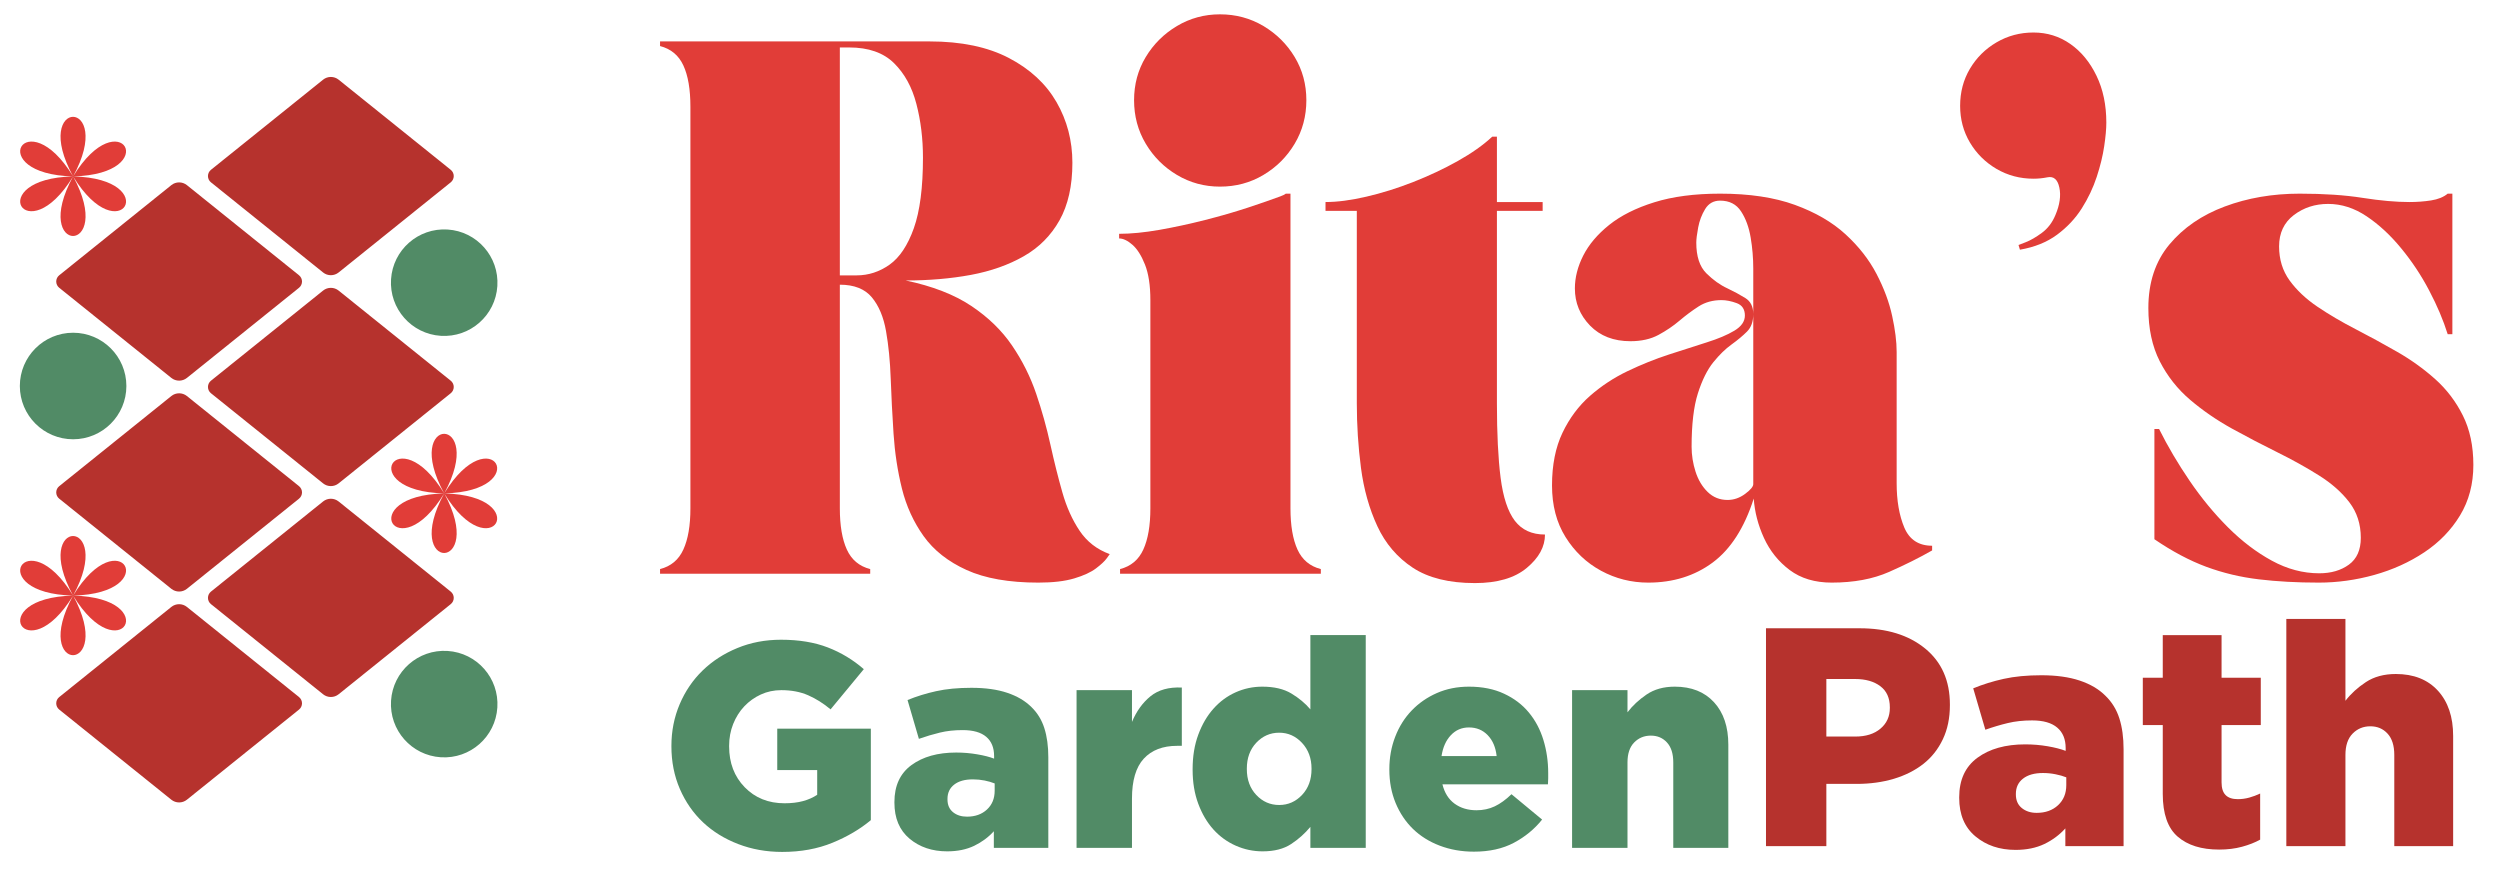 <svg xmlns="http://www.w3.org/2000/svg" xmlns:xlink="http://www.w3.org/1999/xlink" width="1000" zoomAndPan="magnify" viewBox="0 0 750 262.5" height="350" preserveAspectRatio="xMidYMid meet" version="1.0"><defs><g/><clipPath id="d5b62479e1"><path d="M 6.043 160.801 L 37.824 160.801 L 37.824 196.555 L 6.043 196.555 Z M 6.043 160.801 " clip-rule="nonzero"/></clipPath><clipPath id="7c81e27f7f"><path d="M 21.934 178.68 C -5.281 178.016 7.762 155.504 21.934 178.68 Z M 21.934 178.68 C 8.887 202.516 34.91 202.516 21.934 178.68 Z M 21.934 178.68 C -5.281 179.34 7.762 201.852 21.934 178.68 Z M 21.934 178.68 C 8.887 154.84 34.91 154.84 21.934 178.68 Z M 21.934 178.68 C 36.102 201.852 49.148 179.34 21.934 178.68 Z M 21.934 178.68 C 36.102 155.504 49.148 178.016 21.934 178.68 Z M 23.125 178.68 C 22.727 178.68 22.328 178.68 21.934 178.68 C 22.133 178.348 22.328 178.016 22.527 177.617 C 22.328 177.949 22.133 178.348 21.934 178.68 C 21.734 178.348 21.535 177.949 21.336 177.617 C 21.535 177.949 21.734 178.348 21.934 178.68 C 21.535 178.68 21.137 178.68 20.742 178.68 C 21.137 178.68 21.535 178.68 21.934 178.68 C 21.734 179.008 21.535 179.34 21.336 179.738 C 21.535 179.406 21.734 179.008 21.934 178.68 C 22.133 179.008 22.328 179.406 22.527 179.738 C 22.328 179.406 22.133 179.008 21.934 178.68 C 22.328 178.68 22.727 178.68 23.125 178.68 Z M 23.125 178.68 " clip-rule="nonzero"/></clipPath><clipPath id="46d62b5e41"><path d="M 0.043 0.801 L 31.824 0.801 L 31.824 36.555 L 0.043 36.555 Z M 0.043 0.801 " clip-rule="nonzero"/></clipPath><clipPath id="1428ed0bce"><path d="M 15.934 18.68 C -11.281 18.016 1.762 -4.496 15.934 18.68 Z M 15.934 18.68 C 2.887 42.516 28.91 42.516 15.934 18.68 Z M 15.934 18.68 C -11.281 19.34 1.762 41.852 15.934 18.68 Z M 15.934 18.68 C 2.887 -5.16 28.91 -5.16 15.934 18.68 Z M 15.934 18.68 C 30.102 41.852 43.148 19.34 15.934 18.68 Z M 15.934 18.68 C 30.102 -4.496 43.148 18.016 15.934 18.68 Z M 17.125 18.68 C 16.727 18.68 16.328 18.68 15.934 18.68 C 16.133 18.348 16.328 18.016 16.527 17.617 C 16.328 17.949 16.133 18.348 15.934 18.68 C 15.734 18.348 15.535 17.949 15.336 17.617 C 15.535 17.949 15.734 18.348 15.934 18.68 C 15.535 18.68 15.137 18.68 14.742 18.68 C 15.137 18.68 15.535 18.68 15.934 18.68 C 15.734 19.008 15.535 19.34 15.336 19.738 C 15.535 19.406 15.734 19.008 15.934 18.68 C 16.133 19.008 16.328 19.406 16.527 19.738 C 16.328 19.406 16.133 19.008 15.934 18.68 C 16.328 18.68 16.727 18.68 17.125 18.68 Z M 17.125 18.68 " clip-rule="nonzero"/></clipPath><clipPath id="505db8d158"><rect x="0" width="32" y="0" height="37"/></clipPath><clipPath id="a8cdaf360d"><path d="M 117.375 130.145 L 149.156 130.145 L 149.156 165.898 L 117.375 165.898 Z M 117.375 130.145 " clip-rule="nonzero"/></clipPath><clipPath id="05a9141844"><path d="M 133.266 148.023 C 106.051 147.359 119.098 124.848 133.266 148.023 Z M 133.266 148.023 C 120.223 171.859 146.242 171.859 133.266 148.023 Z M 133.266 148.023 C 106.051 148.684 119.098 171.195 133.266 148.023 Z M 133.266 148.023 C 120.223 124.184 146.242 124.184 133.266 148.023 Z M 133.266 148.023 C 147.438 171.195 160.48 148.684 133.266 148.023 Z M 133.266 148.023 C 147.438 124.848 160.48 147.359 133.266 148.023 Z M 134.457 148.023 C 134.059 148.023 133.664 148.023 133.266 148.023 C 133.465 147.691 133.664 147.359 133.863 146.961 C 133.664 147.293 133.465 147.691 133.266 148.023 C 133.066 147.691 132.867 147.293 132.668 146.961 C 132.867 147.293 133.066 147.691 133.266 148.023 C 132.867 148.023 132.473 148.023 132.074 148.023 C 132.473 148.023 132.867 148.023 133.266 148.023 C 133.066 148.352 132.867 148.684 132.668 149.082 C 132.867 148.75 133.066 148.352 133.266 148.023 C 133.465 148.352 133.664 148.75 133.863 149.082 C 133.664 148.75 133.465 148.352 133.266 148.023 C 133.664 148.023 134.059 148.023 134.457 148.023 Z M 134.457 148.023 " clip-rule="nonzero"/></clipPath><clipPath id="d60181647d"><path d="M 0.375 0.145 L 32.156 0.145 L 32.156 35.898 L 0.375 35.898 Z M 0.375 0.145 " clip-rule="nonzero"/></clipPath><clipPath id="02c746d68e"><path d="M 16.266 18.023 C -10.949 17.359 2.098 -5.152 16.266 18.023 Z M 16.266 18.023 C 3.223 41.859 29.242 41.859 16.266 18.023 Z M 16.266 18.023 C -10.949 18.684 2.098 41.195 16.266 18.023 Z M 16.266 18.023 C 3.223 -5.816 29.242 -5.816 16.266 18.023 Z M 16.266 18.023 C 30.438 41.195 43.48 18.684 16.266 18.023 Z M 16.266 18.023 C 30.438 -5.152 43.48 17.359 16.266 18.023 Z M 17.457 18.023 C 17.059 18.023 16.664 18.023 16.266 18.023 C 16.465 17.691 16.664 17.359 16.863 16.961 C 16.664 17.293 16.465 17.691 16.266 18.023 C 16.066 17.691 15.867 17.293 15.668 16.961 C 15.867 17.293 16.066 17.691 16.266 18.023 C 15.867 18.023 15.473 18.023 15.074 18.023 C 15.473 18.023 15.867 18.023 16.266 18.023 C 16.066 18.352 15.867 18.684 15.668 19.082 C 15.867 18.75 16.066 18.352 16.266 18.023 C 16.465 18.352 16.664 18.75 16.863 19.082 C 16.664 18.75 16.465 18.352 16.266 18.023 C 16.664 18.023 17.059 18.023 17.457 18.023 Z M 17.457 18.023 " clip-rule="nonzero"/></clipPath><clipPath id="cf4a5d8034"><rect x="0" width="33" y="0" height="36"/></clipPath><clipPath id="7c1c6a28a1"><path d="M 62.152 149.531 L 136.25 149.531 L 136.25 209.191 L 62.152 209.191 Z M 62.152 149.531 " clip-rule="nonzero"/></clipPath><clipPath id="f65e7ef7cc"><path d="M 101.59 150.445 L 135.223 177.484 C 135.793 177.941 136.125 178.633 136.125 179.363 C 136.125 180.09 135.793 180.781 135.223 181.238 L 101.59 208.277 C 100.227 209.375 98.285 209.375 96.922 208.277 L 63.285 181.238 C 62.715 180.781 62.387 180.09 62.387 179.363 C 62.387 178.633 62.715 177.941 63.285 177.484 L 96.922 150.445 C 98.285 149.348 100.227 149.348 101.59 150.445 Z M 101.59 150.445 " clip-rule="nonzero"/></clipPath><clipPath id="d2bbdfa943"><path d="M 0.277 0.531 L 74.25 0.531 L 74.25 60.191 L 0.277 60.191 Z M 0.277 0.531 " clip-rule="nonzero"/></clipPath><clipPath id="86b7506991"><path d="M 39.59 1.445 L 73.223 28.484 C 73.793 28.941 74.125 29.633 74.125 30.363 C 74.125 31.09 73.793 31.781 73.223 32.238 L 39.59 59.277 C 38.227 60.375 36.285 60.375 34.922 59.277 L 1.285 32.238 C 0.715 31.781 0.387 31.09 0.387 30.363 C 0.387 29.633 0.715 28.941 1.285 28.484 L 34.922 1.445 C 36.285 0.348 38.227 0.348 39.59 1.445 Z M 39.59 1.445 " clip-rule="nonzero"/></clipPath><clipPath id="b55d646450"><rect x="0" width="75" y="0" height="61"/></clipPath><clipPath id="a702d7caff"><path d="M 16.637 117.895 L 90.73 117.895 L 90.73 177.559 L 16.637 177.559 Z M 16.637 117.895 " clip-rule="nonzero"/></clipPath><clipPath id="46920c42ac"><path d="M 56.07 118.809 L 89.707 145.852 C 90.273 146.309 90.605 146.996 90.605 147.727 C 90.605 148.457 90.273 149.145 89.707 149.602 L 56.07 176.645 C 54.707 177.738 52.766 177.738 51.402 176.645 L 17.766 149.602 C 17.199 149.145 16.867 148.457 16.867 147.727 C 16.867 146.996 17.199 146.309 17.766 145.852 L 51.402 118.809 C 52.766 117.715 54.707 117.715 56.07 118.809 Z M 56.07 118.809 " clip-rule="nonzero"/></clipPath><clipPath id="efea55a35f"><path d="M 0.762 0.895 L 74.73 0.895 L 74.73 60.559 L 0.762 60.559 Z M 0.762 0.895 " clip-rule="nonzero"/></clipPath><clipPath id="3828f81b19"><path d="M 40.07 1.809 L 73.707 28.852 C 74.273 29.309 74.605 29.996 74.605 30.727 C 74.605 31.457 74.273 32.145 73.707 32.602 L 40.07 59.645 C 38.707 60.738 36.766 60.738 35.402 59.645 L 1.766 32.602 C 1.199 32.145 0.867 31.457 0.867 30.727 C 0.867 29.996 1.199 29.309 1.766 28.852 L 35.402 1.809 C 36.766 0.715 38.707 0.715 40.07 1.809 Z M 40.07 1.809 " clip-rule="nonzero"/></clipPath><clipPath id="bfeaa5c38e"><rect x="0" width="75" y="0" height="61"/></clipPath><clipPath id="ff2d5f7b2b"><path d="M 62.152 86.262 L 136.25 86.262 L 136.25 145.922 L 62.152 145.922 Z M 62.152 86.262 " clip-rule="nonzero"/></clipPath><clipPath id="487b41297c"><path d="M 101.59 87.176 L 135.223 114.215 C 135.793 114.672 136.125 115.363 136.125 116.09 C 136.125 116.82 135.793 117.512 135.223 117.969 L 101.59 145.008 C 100.227 146.105 98.285 146.105 96.922 145.008 L 63.285 117.969 C 62.715 117.512 62.387 116.82 62.387 116.09 C 62.387 115.363 62.715 114.672 63.285 114.215 L 96.922 87.176 C 98.285 86.078 100.227 86.078 101.59 87.176 Z M 101.59 87.176 " clip-rule="nonzero"/></clipPath><clipPath id="6e3bf7f39a"><path d="M 0.277 0.262 L 74.25 0.262 L 74.25 59.922 L 0.277 59.922 Z M 0.277 0.262 " clip-rule="nonzero"/></clipPath><clipPath id="96754e49f4"><path d="M 39.59 1.176 L 73.223 28.215 C 73.793 28.672 74.125 29.363 74.125 30.09 C 74.125 30.82 73.793 31.512 73.223 31.969 L 39.59 59.008 C 38.227 60.105 36.285 60.105 34.922 59.008 L 1.285 31.969 C 0.715 31.512 0.387 30.82 0.387 30.09 C 0.387 29.363 0.715 28.672 1.285 28.215 L 34.922 1.176 C 36.285 0.078 38.227 0.078 39.59 1.176 Z M 39.59 1.176 " clip-rule="nonzero"/></clipPath><clipPath id="3a44fa9661"><rect x="0" width="75" y="0" height="60"/></clipPath><clipPath id="ed26499196"><path d="M 16.637 54.625 L 90.73 54.625 L 90.73 114.289 L 16.637 114.289 Z M 16.637 54.625 " clip-rule="nonzero"/></clipPath><clipPath id="10165ba0e8"><path d="M 56.07 55.539 L 89.707 82.582 C 90.273 83.039 90.605 83.727 90.605 84.457 C 90.605 85.188 90.273 85.875 89.707 86.332 L 56.07 113.375 C 54.707 114.469 52.766 114.469 51.402 113.375 L 17.766 86.332 C 17.199 85.875 16.867 85.188 16.867 84.457 C 16.867 83.727 17.199 83.039 17.766 82.582 L 51.402 55.539 C 52.766 54.445 54.707 54.445 56.07 55.539 Z M 56.07 55.539 " clip-rule="nonzero"/></clipPath><clipPath id="cb905bfd0c"><path d="M 0.762 0.625 L 74.73 0.625 L 74.73 60.289 L 0.762 60.289 Z M 0.762 0.625 " clip-rule="nonzero"/></clipPath><clipPath id="2eca308e99"><path d="M 40.07 1.539 L 73.707 28.582 C 74.273 29.039 74.605 29.727 74.605 30.457 C 74.605 31.188 74.273 31.875 73.707 32.332 L 40.07 59.375 C 38.707 60.469 36.766 60.469 35.402 59.375 L 1.766 32.332 C 1.199 31.875 0.867 31.188 0.867 30.457 C 0.867 29.727 1.199 29.039 1.766 28.582 L 35.402 1.539 C 36.766 0.445 38.707 0.445 40.07 1.539 Z M 40.07 1.539 " clip-rule="nonzero"/></clipPath><clipPath id="4b04645dae"><rect x="0" width="75" y="0" height="61"/></clipPath><clipPath id="ecb2c05ae7"><path d="M 62.152 23 L 136.25 23 L 136.25 82.652 L 62.152 82.652 Z M 62.152 23 " clip-rule="nonzero"/></clipPath><clipPath id="41d8a54f4b"><path d="M 101.59 23.906 L 135.223 50.945 C 135.793 51.402 136.125 52.094 136.125 52.82 C 136.125 53.551 135.793 54.242 135.223 54.699 L 101.59 81.738 C 100.227 82.836 98.285 82.836 96.922 81.738 L 63.285 54.699 C 62.715 54.242 62.387 53.551 62.387 52.82 C 62.387 52.094 62.715 51.402 63.285 50.945 L 96.922 23.906 C 98.285 22.809 100.227 22.809 101.59 23.906 Z M 101.59 23.906 " clip-rule="nonzero"/></clipPath><clipPath id="65c08b792e"><path d="M 0.277 0 L 74.25 0 L 74.25 59.652 L 0.277 59.652 Z M 0.277 0 " clip-rule="nonzero"/></clipPath><clipPath id="e4c3c55dd1"><path d="M 39.59 0.906 L 73.223 27.945 C 73.793 28.402 74.125 29.094 74.125 29.82 C 74.125 30.551 73.793 31.242 73.223 31.699 L 39.59 58.738 C 38.227 59.836 36.285 59.836 34.922 58.738 L 1.285 31.699 C 0.715 31.242 0.387 30.551 0.387 29.82 C 0.387 29.094 0.715 28.402 1.285 27.945 L 34.922 0.906 C 36.285 -0.191 38.227 -0.191 39.59 0.906 Z M 39.59 0.906 " clip-rule="nonzero"/></clipPath><clipPath id="b592c4391f"><rect x="0" width="75" y="0" height="60"/></clipPath><clipPath id="e225ce89a9"><path d="M 16.637 181.164 L 90.73 181.164 L 90.73 240.828 L 16.637 240.828 Z M 16.637 181.164 " clip-rule="nonzero"/></clipPath><clipPath id="67635786e4"><path d="M 56.07 182.078 L 89.707 209.121 C 90.273 209.578 90.605 210.266 90.605 210.996 C 90.605 211.727 90.273 212.414 89.707 212.871 L 56.07 239.914 C 54.707 241.008 52.766 241.008 51.402 239.914 L 17.766 212.871 C 17.199 212.414 16.867 211.727 16.867 210.996 C 16.867 210.266 17.199 209.578 17.766 209.121 L 51.402 182.078 C 52.766 180.984 54.707 180.984 56.07 182.078 Z M 56.07 182.078 " clip-rule="nonzero"/></clipPath><clipPath id="20ff098bc7"><path d="M 0.762 0.164 L 74.73 0.164 L 74.73 59.828 L 0.762 59.828 Z M 0.762 0.164 " clip-rule="nonzero"/></clipPath><clipPath id="17308ddb4e"><path d="M 40.07 1.078 L 73.707 28.121 C 74.273 28.578 74.605 29.266 74.605 29.996 C 74.605 30.727 74.273 31.414 73.707 31.871 L 40.07 58.914 C 38.707 60.008 36.766 60.008 35.402 58.914 L 1.766 31.871 C 1.199 31.414 0.867 30.727 0.867 29.996 C 0.867 29.266 1.199 28.578 1.766 28.121 L 35.402 1.078 C 36.766 -0.016 38.707 -0.016 40.07 1.078 Z M 40.07 1.078 " clip-rule="nonzero"/></clipPath><clipPath id="831acc4eb7"><rect x="0" width="75" y="0" height="60"/></clipPath><clipPath id="6733253bde"><path d="M 5.953 99.82 L 37.914 99.82 L 37.914 131.781 L 5.953 131.781 Z M 5.953 99.82 " clip-rule="nonzero"/></clipPath><clipPath id="2d949324a7"><path d="M 21.934 99.82 C 13.105 99.82 5.953 106.977 5.953 115.801 C 5.953 124.625 13.105 131.781 21.934 131.781 C 30.758 131.781 37.914 124.625 37.914 115.801 C 37.914 106.977 30.758 99.82 21.934 99.82 Z M 21.934 99.82 " clip-rule="nonzero"/></clipPath><clipPath id="f818ba86a7"><path d="M 0.953 0.82 L 32.914 0.82 L 32.914 32.781 L 0.953 32.781 Z M 0.953 0.82 " clip-rule="nonzero"/></clipPath><clipPath id="66d5bab87c"><path d="M 16.934 0.82 C 8.105 0.82 0.953 7.977 0.953 16.801 C 0.953 25.625 8.105 32.781 16.934 32.781 C 25.758 32.781 32.914 25.625 32.914 16.801 C 32.914 7.977 25.758 0.82 16.934 0.82 Z M 16.934 0.82 " clip-rule="nonzero"/></clipPath><clipPath id="f45a05562a"><rect x="0" width="33" y="0" height="33"/></clipPath><clipPath id="278d7b4d9b"><path d="M 117 68 L 150 68 L 150 101 L 117 101 Z M 117 68 " clip-rule="nonzero"/></clipPath><clipPath id="bd9a5ce598"><path d="M 148.199 101.762 L 116.301 99.738 L 118.324 67.844 L 150.219 69.867 Z M 148.199 101.762 " clip-rule="nonzero"/></clipPath><clipPath id="bcdeaf0db4"><path d="M 132.25 100.75 C 141.059 101.309 148.648 94.621 149.207 85.812 C 149.766 77.008 143.082 69.414 134.273 68.855 C 125.465 68.297 117.871 74.984 117.312 83.793 C 116.754 92.598 123.441 100.191 132.25 100.75 Z M 132.25 100.75 " clip-rule="nonzero"/></clipPath><clipPath id="4e05f9095a"><path d="M 0 0.27 L 32.949 0.27 L 32.949 33 L 0 33 Z M 0 0.27 " clip-rule="nonzero"/></clipPath><clipPath id="311f875202"><path d="M 31.199 33.762 L -0.699 31.738 L 1.324 -0.156 L 33.219 1.867 Z M 31.199 33.762 " clip-rule="nonzero"/></clipPath><clipPath id="f76f282731"><path d="M 15.25 32.75 C 24.059 33.309 31.648 26.621 32.207 17.812 C 32.766 9.008 26.082 1.414 17.273 0.855 C 8.465 0.297 0.871 6.984 0.312 15.793 C -0.246 24.598 6.441 32.191 15.25 32.75 Z M 15.25 32.75 " clip-rule="nonzero"/></clipPath><clipPath id="f7de288055"><rect x="0" width="33" y="0" height="33"/></clipPath><clipPath id="1acef357ca"><path d="M 117 195 L 150 195 L 150 228 L 117 228 Z M 117 195 " clip-rule="nonzero"/></clipPath><clipPath id="66c605fcee"><path d="M 148.199 228.191 L 116.301 226.168 L 118.324 194.273 L 150.219 196.297 Z M 148.199 228.191 " clip-rule="nonzero"/></clipPath><clipPath id="03c5c1bddb"><path d="M 132.25 227.18 C 141.059 227.738 148.648 221.051 149.207 212.242 C 149.766 203.434 143.082 195.844 134.273 195.285 C 125.465 194.727 117.871 201.414 117.312 210.219 C 116.754 219.027 123.441 226.621 132.25 227.18 Z M 132.25 227.18 " clip-rule="nonzero"/></clipPath><clipPath id="79f0056b65"><path d="M 0 0 L 32.949 0 L 32.949 32.805 L 0 32.805 Z M 0 0 " clip-rule="nonzero"/></clipPath><clipPath id="e3c064f9fc"><path d="M 31.199 33.191 L -0.699 31.168 L 1.324 -0.727 L 33.219 1.297 Z M 31.199 33.191 " clip-rule="nonzero"/></clipPath><clipPath id="bd92552725"><path d="M 15.25 32.18 C 24.059 32.738 31.648 26.051 32.207 17.242 C 32.766 8.434 26.082 0.844 17.273 0.285 C 8.465 -0.273 0.871 6.414 0.312 15.219 C -0.246 24.027 6.441 31.621 15.25 32.18 Z M 15.25 32.18 " clip-rule="nonzero"/></clipPath><clipPath id="355cd60d6d"><rect x="0" width="33" y="0" height="33"/></clipPath><clipPath id="534302d800"><path d="M 6.043 35.043 L 37.824 35.043 L 37.824 70.801 L 6.043 70.801 Z M 6.043 35.043 " clip-rule="nonzero"/></clipPath><clipPath id="905b6cbf3e"><path d="M 21.934 52.922 C -5.281 52.262 7.762 29.746 21.934 52.922 Z M 21.934 52.922 C 8.887 76.758 34.91 76.758 21.934 52.922 Z M 21.934 52.922 C -5.281 53.586 7.762 76.098 21.934 52.922 Z M 21.934 52.922 C 8.887 29.086 34.91 29.086 21.934 52.922 Z M 21.934 52.922 C 36.102 76.098 49.148 53.586 21.934 52.922 Z M 21.934 52.922 C 36.102 29.746 49.148 52.262 21.934 52.922 Z M 23.125 52.922 C 22.727 52.922 22.328 52.922 21.934 52.922 C 22.133 52.59 22.328 52.262 22.527 51.863 C 22.328 52.195 22.133 52.59 21.934 52.922 C 21.734 52.59 21.535 52.195 21.336 51.863 C 21.535 52.195 21.734 52.59 21.934 52.922 C 21.535 52.922 21.137 52.922 20.742 52.922 C 21.137 52.922 21.535 52.922 21.934 52.922 C 21.734 53.254 21.535 53.586 21.336 53.98 C 21.535 53.652 21.734 53.254 21.934 52.922 C 22.133 53.254 22.328 53.652 22.527 53.98 C 22.328 53.652 22.133 53.254 21.934 52.922 C 22.328 52.922 22.727 52.922 23.125 52.922 Z M 23.125 52.922 " clip-rule="nonzero"/></clipPath><clipPath id="b847de92f9"><path d="M 0.043 0.043 L 31.824 0.043 L 31.824 35.801 L 0.043 35.801 Z M 0.043 0.043 " clip-rule="nonzero"/></clipPath><clipPath id="b3d95547f4"><path d="M 15.934 17.922 C -11.281 17.262 1.762 -5.254 15.934 17.922 Z M 15.934 17.922 C 2.887 41.758 28.91 41.758 15.934 17.922 Z M 15.934 17.922 C -11.281 18.586 1.762 41.098 15.934 17.922 Z M 15.934 17.922 C 2.887 -5.914 28.91 -5.914 15.934 17.922 Z M 15.934 17.922 C 30.102 41.098 43.148 18.586 15.934 17.922 Z M 15.934 17.922 C 30.102 -5.254 43.148 17.262 15.934 17.922 Z M 17.125 17.922 C 16.727 17.922 16.328 17.922 15.934 17.922 C 16.133 17.59 16.328 17.262 16.527 16.863 C 16.328 17.195 16.133 17.59 15.934 17.922 C 15.734 17.59 15.535 17.195 15.336 16.863 C 15.535 17.195 15.734 17.59 15.934 17.922 C 15.535 17.922 15.137 17.922 14.742 17.922 C 15.137 17.922 15.535 17.922 15.934 17.922 C 15.734 18.254 15.535 18.586 15.336 18.98 C 15.535 18.652 15.734 18.254 15.934 17.922 C 16.133 18.254 16.328 18.652 16.527 18.98 C 16.328 18.652 16.133 18.254 15.934 17.922 C 16.328 17.922 16.727 17.922 17.125 17.922 Z M 17.125 17.922 " clip-rule="nonzero"/></clipPath><clipPath id="86a006b103"><rect x="0" width="32" y="0" height="36"/></clipPath><clipPath id="8ee8462d35"><rect x="0" width="556" y="0" height="226"/></clipPath><clipPath id="b46a8b7c0c"><rect x="0" width="327" y="0" height="92"/></clipPath><clipPath id="08c83343ec"><rect x="0" width="219" y="0" height="97"/></clipPath></defs><g clip-path="url(#d5b62479e1)"><g clip-path="url(#7c81e27f7f)"><g transform="matrix(1, 0, 0, 1, 6, 160)"><g clip-path="url(#505db8d158)"><g clip-path="url(#46d62b5e41)"><g clip-path="url(#1428ed0bce)"><path fill="#e13d38" d="M 0.043 0.801 L 31.824 0.801 L 31.824 36.555 L 0.043 36.555 Z M 0.043 0.801 " fill-opacity="1" fill-rule="nonzero"/></g></g></g></g></g></g><g clip-path="url(#a8cdaf360d)"><g clip-path="url(#05a9141844)"><g transform="matrix(1, 0, 0, 1, 117, 130)"><g clip-path="url(#cf4a5d8034)"><g clip-path="url(#d60181647d)"><g clip-path="url(#02c746d68e)"><path fill="#e13d38" d="M 0.375 0.145 L 32.156 0.145 L 32.156 35.898 L 0.375 35.898 Z M 0.375 0.145 " fill-opacity="1" fill-rule="nonzero"/></g></g></g></g></g></g><g clip-path="url(#7c1c6a28a1)"><g clip-path="url(#f65e7ef7cc)"><g transform="matrix(1, 0, 0, 1, 62, 149)"><g clip-path="url(#b55d646450)"><g clip-path="url(#d2bbdfa943)"><g clip-path="url(#86b7506991)"><rect x="-227" width="1080" fill="#b6322d" height="378" y="-206.75" fill-opacity="1"/></g></g></g></g></g></g><g clip-path="url(#a702d7caff)"><g clip-path="url(#46920c42ac)"><g transform="matrix(1, 0, 0, 1, 16, 117)"><g clip-path="url(#bfeaa5c38e)"><g clip-path="url(#efea55a35f)"><g clip-path="url(#3828f81b19)"><rect x="-181" width="1080" fill="#b6322d" height="378" y="-174.75" fill-opacity="1"/></g></g></g></g></g></g><g clip-path="url(#ff2d5f7b2b)"><g clip-path="url(#487b41297c)"><g transform="matrix(1, 0, 0, 1, 62, 86)"><g clip-path="url(#3a44fa9661)"><g clip-path="url(#6e3bf7f39a)"><g clip-path="url(#96754e49f4)"><rect x="-227" width="1080" fill="#b6322d" height="378" y="-143.75" fill-opacity="1"/></g></g></g></g></g></g><g clip-path="url(#ed26499196)"><g clip-path="url(#10165ba0e8)"><g transform="matrix(1, 0, 0, 1, 16, 54)"><g clip-path="url(#4b04645dae)"><g clip-path="url(#cb905bfd0c)"><g clip-path="url(#2eca308e99)"><rect x="-181" width="1080" fill="#b6322d" height="378" y="-111.75" fill-opacity="1"/></g></g></g></g></g></g><g clip-path="url(#ecb2c05ae7)"><g clip-path="url(#41d8a54f4b)"><g transform="matrix(1, 0, 0, 1, 62, 23)"><g clip-path="url(#b592c4391f)"><g clip-path="url(#65c08b792e)"><g clip-path="url(#e4c3c55dd1)"><rect x="-227" width="1080" fill="#b6322d" height="378" y="-80.75" fill-opacity="1"/></g></g></g></g></g></g><g clip-path="url(#e225ce89a9)"><g clip-path="url(#67635786e4)"><g transform="matrix(1, 0, 0, 1, 16, 181)"><g clip-path="url(#831acc4eb7)"><g clip-path="url(#20ff098bc7)"><g clip-path="url(#17308ddb4e)"><rect x="-181" width="1080" fill="#b6322d" height="378" y="-238.75" fill-opacity="1"/></g></g></g></g></g></g><g clip-path="url(#6733253bde)"><g clip-path="url(#2d949324a7)"><g transform="matrix(1, 0, 0, 1, 5, 99)"><g clip-path="url(#f45a05562a)"><g clip-path="url(#f818ba86a7)"><g clip-path="url(#66d5bab87c)"><path fill="#518b66" d="M 0.953 0.82 L 32.914 0.82 L 32.914 32.781 L 0.953 32.781 Z M 0.953 0.82 " fill-opacity="1" fill-rule="nonzero"/></g></g></g></g></g></g><g clip-path="url(#278d7b4d9b)"><g clip-path="url(#bd9a5ce598)"><g clip-path="url(#bcdeaf0db4)"><g transform="matrix(1, 0, 0, 1, 117, 68)"><g clip-path="url(#f7de288055)"><g clip-path="url(#4e05f9095a)"><g clip-path="url(#311f875202)"><g clip-path="url(#f76f282731)"><path fill="#518b66" d="M 31.199 33.762 L -0.699 31.738 L 1.324 -0.156 L 33.219 1.867 Z M 31.199 33.762 " fill-opacity="1" fill-rule="nonzero"/></g></g></g></g></g></g></g></g><g clip-path="url(#1acef357ca)"><g clip-path="url(#66c605fcee)"><g clip-path="url(#03c5c1bddb)"><g transform="matrix(1, 0, 0, 1, 117, 195)"><g clip-path="url(#355cd60d6d)"><g clip-path="url(#79f0056b65)"><g clip-path="url(#e3c064f9fc)"><g clip-path="url(#bd92552725)"><path fill="#518b66" d="M 31.199 33.191 L -0.699 31.168 L 1.324 -0.727 L 33.219 1.297 Z M 31.199 33.191 " fill-opacity="1" fill-rule="nonzero"/></g></g></g></g></g></g></g></g><g clip-path="url(#534302d800)"><g clip-path="url(#905b6cbf3e)"><g transform="matrix(1, 0, 0, 1, 6, 35)"><g clip-path="url(#86a006b103)"><g clip-path="url(#b847de92f9)"><g clip-path="url(#b3d95547f4)"><path fill="#e13d38" d="M 0.043 0.043 L 31.824 0.043 L 31.824 35.801 L 0.043 35.801 Z M 0.043 0.043 " fill-opacity="1" fill-rule="nonzero"/></g></g></g></g></g></g><g transform="matrix(1, 0, 0, 1, 193, 2)"><g clip-path="url(#8ee8462d35)"><g fill="#e13d38" fill-opacity="1"><g transform="translate(1.514, 170.128)"><g><path d="M 3.5 -158.312 L 3.5 -159.703 L 84.344 -159.703 C 93.863 -159.703 101.797 -158.047 108.141 -154.734 C 114.492 -151.422 119.258 -147.008 122.438 -141.5 C 125.613 -135.988 127.203 -129.914 127.203 -123.281 C 127.203 -116.375 125.914 -110.629 123.344 -106.047 C 120.781 -101.473 117.207 -97.879 112.625 -95.266 C 108.051 -92.648 102.754 -90.781 96.734 -89.656 C 90.711 -88.539 84.195 -87.984 77.188 -87.984 C 85.219 -86.297 91.781 -83.75 96.875 -80.344 C 101.969 -76.938 106.051 -72.969 109.125 -68.438 C 112.207 -63.906 114.613 -59.094 116.344 -54 C 118.07 -48.914 119.492 -43.828 120.609 -38.734 C 121.734 -33.641 122.926 -28.875 124.188 -24.438 C 125.445 -20.008 127.176 -16.16 129.375 -12.891 C 131.57 -9.617 134.582 -7.285 138.406 -5.891 C 138.406 -5.891 138.102 -5.469 137.5 -4.625 C 136.895 -3.781 135.82 -2.773 134.281 -1.609 C 132.738 -0.441 130.566 0.555 127.766 1.391 C 124.961 2.234 121.367 2.656 116.984 2.656 C 108.203 2.656 101.031 1.395 95.469 -1.125 C 89.914 -3.645 85.617 -7.031 82.578 -11.281 C 79.547 -15.531 77.375 -20.289 76.062 -25.562 C 74.758 -30.844 73.922 -36.332 73.547 -42.031 C 73.172 -47.727 72.891 -53.211 72.703 -58.484 C 72.516 -63.766 72.047 -68.531 71.297 -72.781 C 70.555 -77.031 69.133 -80.414 67.031 -82.938 C 64.926 -85.457 61.727 -86.719 57.438 -86.719 L 57.438 -19.609 C 57.438 -14.473 58.133 -10.363 59.531 -7.281 C 60.938 -4.195 63.273 -2.238 66.547 -1.406 L 66.547 0 L 3.5 0 L 3.5 -1.406 C 6.77 -2.238 9.102 -4.195 10.5 -7.281 C 11.906 -10.363 12.609 -14.473 12.609 -19.609 L 12.609 -140.094 C 12.609 -145.32 11.906 -149.453 10.5 -152.484 C 9.102 -155.523 6.77 -157.469 3.5 -158.312 Z M 60.234 -157.891 L 57.438 -157.891 L 57.438 -89.516 L 62.484 -89.516 C 66.035 -89.516 69.328 -90.586 72.359 -92.734 C 75.391 -94.891 77.816 -98.535 79.641 -103.672 C 81.461 -108.805 82.375 -115.859 82.375 -124.828 C 82.375 -130.523 81.719 -135.895 80.406 -140.938 C 79.102 -145.977 76.863 -150.062 73.688 -153.188 C 70.508 -156.32 66.023 -157.891 60.234 -157.891 Z M 60.234 -157.891 "/></g></g></g><g fill="#e13d38" fill-opacity="1"><g transform="translate(141.33, 170.128)"><g><path d="M 1.406 -101.984 C 4.945 -101.984 8.984 -102.379 13.516 -103.172 C 18.047 -103.973 22.598 -104.957 27.172 -106.125 C 31.754 -107.289 36.031 -108.523 40 -109.828 C 43.969 -111.141 47.211 -112.266 49.734 -113.203 C 50.484 -113.473 51.047 -113.75 51.422 -114.031 L 52.812 -114.031 L 52.812 -19.609 C 52.812 -14.473 53.508 -10.363 54.906 -7.281 C 56.312 -4.195 58.648 -2.238 61.922 -1.406 L 61.922 0 L 1.688 0 L 1.688 -1.406 C 4.945 -2.238 7.273 -4.195 8.672 -7.281 C 10.078 -10.363 10.781 -14.473 10.781 -19.609 L 10.781 -82.094 C 10.781 -86.477 10.242 -90.023 9.172 -92.734 C 8.098 -95.453 6.836 -97.441 5.391 -98.703 C 3.941 -99.961 2.613 -100.594 1.406 -100.594 Z M 5.891 -142.062 C 5.891 -146.82 7.055 -151.141 9.391 -155.016 C 11.723 -158.891 14.848 -161.992 18.766 -164.328 C 22.691 -166.66 26.988 -167.828 31.656 -167.828 C 36.426 -167.828 40.77 -166.66 44.688 -164.328 C 48.613 -161.992 51.742 -158.891 54.078 -155.016 C 56.41 -151.141 57.578 -146.82 57.578 -142.062 C 57.578 -137.289 56.41 -132.941 54.078 -129.016 C 51.742 -125.098 48.613 -121.973 44.688 -119.641 C 40.77 -117.305 36.426 -116.141 31.656 -116.141 C 26.988 -116.141 22.691 -117.305 18.766 -119.641 C 14.848 -121.973 11.723 -125.098 9.391 -129.016 C 7.055 -132.941 5.891 -137.289 5.891 -142.062 Z M 5.891 -142.062 "/></g></g></g><g fill="#e13d38" fill-opacity="1"><g transform="translate(204.653, 170.128)"><g><path d="M 9.391 -108.859 L 0 -108.859 L 0 -111.516 C 3.551 -111.516 7.633 -112.051 12.25 -113.125 C 16.875 -114.195 21.566 -115.664 26.328 -117.531 C 31.098 -119.406 35.562 -121.508 39.719 -123.844 C 43.875 -126.176 47.305 -128.602 50.016 -131.125 L 51.422 -131.125 L 51.422 -111.516 L 65.141 -111.516 L 65.141 -108.859 L 51.422 -108.859 L 51.422 -51.141 C 51.422 -42.078 51.789 -34.625 52.531 -28.781 C 53.281 -22.945 54.703 -18.648 56.797 -15.891 C 58.898 -13.141 61.914 -11.766 65.844 -11.766 C 65.844 -8.117 64.02 -4.781 60.375 -1.75 C 56.738 1.281 51.555 2.797 44.828 2.797 C 37.078 2.797 30.863 1.258 26.188 -1.812 C 21.52 -4.895 17.973 -9.051 15.547 -14.281 C 13.117 -19.52 11.484 -25.336 10.641 -31.734 C 9.805 -38.129 9.391 -44.598 9.391 -51.141 Z M 9.391 -108.859 "/></g></g></g><g fill="#e13d38" fill-opacity="1"><g transform="translate(266.996, 170.128)"><g><path d="M 5.609 -26.484 C 5.609 -32.641 6.656 -37.91 8.75 -42.297 C 10.852 -46.691 13.609 -50.383 17.016 -53.375 C 20.43 -56.363 24.191 -58.836 28.297 -60.797 C 32.41 -62.766 36.547 -64.426 40.703 -65.781 C 44.859 -67.133 48.641 -68.348 52.047 -69.422 C 55.453 -70.492 58.207 -71.66 60.312 -72.922 C 62.414 -74.18 63.469 -75.695 63.469 -77.469 C 63.469 -79.344 62.648 -80.582 61.016 -81.188 C 59.379 -81.789 57.859 -82.094 56.453 -82.094 C 53.836 -82.094 51.551 -81.461 49.594 -80.203 C 47.633 -78.941 45.719 -77.516 43.844 -75.922 C 41.977 -74.336 39.879 -72.914 37.547 -71.656 C 35.211 -70.395 32.41 -69.766 29.141 -69.766 C 24.098 -69.766 20.055 -71.328 17.016 -74.453 C 13.984 -77.586 12.469 -81.301 12.469 -85.594 C 12.469 -88.863 13.305 -92.156 14.984 -95.469 C 16.672 -98.789 19.266 -101.852 22.766 -104.656 C 26.266 -107.457 30.77 -109.719 36.281 -111.438 C 41.789 -113.164 48.375 -114.031 56.031 -114.031 C 64.812 -114.031 72.285 -112.91 78.453 -110.672 C 84.617 -108.43 89.688 -105.488 93.656 -101.844 C 97.625 -98.207 100.727 -94.238 102.969 -89.938 C 105.207 -85.645 106.77 -81.441 107.656 -77.328 C 108.551 -73.223 109 -69.629 109 -66.547 L 109 -27.172 C 109 -21.941 109.766 -17.504 111.297 -13.859 C 112.836 -10.223 115.617 -8.406 119.641 -8.406 L 119.641 -7 C 115.898 -4.852 111.602 -2.707 106.75 -0.562 C 101.895 1.582 96.148 2.656 89.516 2.656 C 84.473 2.656 80.27 1.395 76.906 -1.125 C 73.551 -3.645 70.984 -6.844 69.203 -10.719 C 67.43 -14.594 66.406 -18.539 66.125 -22.562 C 63.32 -13.781 59.211 -7.379 53.797 -3.359 C 48.379 0.648 41.938 2.656 34.469 2.656 C 29.414 2.656 24.695 1.469 20.312 -0.906 C 15.926 -3.289 12.379 -6.656 9.672 -11 C 6.961 -15.344 5.609 -20.504 5.609 -26.484 Z M 47.484 -38.109 C 47.484 -35.586 47.879 -33.086 48.672 -30.609 C 49.473 -28.129 50.691 -26.098 52.328 -24.516 C 53.961 -22.93 55.945 -22.141 58.281 -22.141 C 60.145 -22.141 61.895 -22.742 63.531 -23.953 C 65.164 -25.172 65.984 -26.148 65.984 -26.891 L 65.984 -83.922 C 65.984 -85.879 65.984 -88.422 65.984 -91.547 C 65.984 -94.68 65.723 -97.785 65.203 -100.859 C 64.691 -103.941 63.734 -106.555 62.328 -108.703 C 60.93 -110.859 58.832 -111.938 56.031 -111.938 C 54.07 -111.938 52.578 -111.094 51.547 -109.406 C 50.523 -107.727 49.828 -105.883 49.453 -103.875 C 49.078 -101.875 48.891 -100.359 48.891 -99.328 C 48.891 -95.211 49.895 -92.148 51.906 -90.141 C 53.914 -88.141 56.039 -86.625 58.281 -85.594 C 60.238 -84.664 62.008 -83.707 63.594 -82.719 C 65.188 -81.738 65.984 -80.129 65.984 -77.891 C 65.984 -75.648 65.352 -73.898 64.094 -72.641 C 62.832 -71.379 61.289 -70.094 59.469 -68.781 C 57.645 -67.477 55.82 -65.703 54 -63.453 C 52.188 -61.211 50.645 -58.109 49.375 -54.141 C 48.113 -50.172 47.484 -44.828 47.484 -38.109 Z M 47.484 -38.109 "/></g></g></g><g fill="#e13d38" fill-opacity="1"><g transform="translate(388.039, 170.128)"><g><path d="M 29 -118.516 C 24.977 -118.516 21.285 -119.492 17.922 -121.453 C 14.566 -123.422 11.906 -126.062 9.938 -129.375 C 7.977 -132.688 7 -136.352 7 -140.375 C 7 -144.477 7.977 -148.188 9.938 -151.5 C 11.906 -154.82 14.566 -157.461 17.922 -159.422 C 21.285 -161.391 24.977 -162.375 29 -162.375 C 33.102 -162.375 36.789 -161.227 40.062 -158.938 C 43.332 -156.645 45.945 -153.469 47.906 -149.406 C 49.875 -145.344 50.859 -140.648 50.859 -135.328 C 50.859 -133.461 50.645 -131.102 50.219 -128.25 C 49.801 -125.406 49.055 -122.348 47.984 -119.078 C 46.91 -115.805 45.414 -112.656 43.5 -109.625 C 41.582 -106.594 39.102 -103.953 36.062 -101.703 C 33.031 -99.461 29.32 -97.969 24.938 -97.219 L 24.516 -98.625 C 24.516 -98.625 25.238 -98.906 26.688 -99.469 C 28.133 -100.031 29.742 -100.961 31.516 -102.266 C 33.297 -103.578 34.648 -105.352 35.578 -107.594 C 36.891 -110.676 37.285 -113.43 36.766 -115.859 C 36.254 -118.285 35.066 -119.312 33.203 -118.938 C 31.797 -118.656 30.395 -118.516 29 -118.516 Z M 29 -118.516 "/></g></g></g><g fill="#e13d38" fill-opacity="1"><g transform="translate(445.899, 170.128)"><g><path d="M 69.344 -10.781 C 69.344 -14.895 68.195 -18.445 65.906 -21.438 C 63.625 -24.426 60.594 -27.109 56.812 -29.484 C 53.031 -31.867 48.875 -34.18 44.344 -36.422 C 39.812 -38.66 35.254 -41.039 30.672 -43.562 C 26.098 -46.094 21.922 -48.969 18.141 -52.188 C 14.359 -55.406 11.32 -59.254 9.031 -63.734 C 6.75 -68.223 5.609 -73.551 5.609 -79.719 C 5.609 -87.375 7.707 -93.723 11.906 -98.766 C 16.113 -103.805 21.648 -107.609 28.516 -110.172 C 35.379 -112.742 42.875 -114.031 51 -114.031 C 58.281 -114.031 64.582 -113.609 69.906 -112.766 C 75.227 -111.93 79.898 -111.516 83.922 -111.516 C 86.16 -111.516 88.328 -111.676 90.422 -112 C 92.523 -112.332 94.188 -113.008 95.406 -114.031 L 96.812 -114.031 L 96.812 -71.875 L 95.406 -71.875 C 94.094 -76.07 92.242 -80.438 89.859 -84.969 C 87.484 -89.5 84.68 -93.723 81.453 -97.641 C 78.234 -101.566 74.781 -104.766 71.094 -107.234 C 67.406 -109.711 63.555 -110.953 59.547 -110.953 C 55.617 -110.953 52.18 -109.832 49.234 -107.594 C 46.297 -105.352 44.828 -102.223 44.828 -98.203 C 44.828 -94.285 45.879 -90.879 47.984 -87.984 C 50.086 -85.086 52.863 -82.469 56.312 -80.125 C 59.77 -77.789 63.578 -75.551 67.734 -73.406 C 71.891 -71.258 76.047 -68.992 80.203 -66.609 C 84.359 -64.234 88.164 -61.504 91.625 -58.422 C 95.082 -55.336 97.859 -51.691 99.953 -47.484 C 102.055 -43.285 103.109 -38.336 103.109 -32.641 C 103.109 -26.941 101.773 -21.895 99.109 -17.5 C 96.453 -13.113 92.879 -9.426 88.391 -6.438 C 83.91 -3.457 78.914 -1.195 73.406 0.344 C 67.895 1.883 62.336 2.656 56.734 2.656 C 50.203 2.656 44.203 2.328 38.734 1.672 C 33.273 1.023 28.02 -0.227 22.969 -2.094 C 17.926 -3.969 12.742 -6.723 7.422 -10.359 L 7.422 -43.422 L 8.828 -43.422 C 11.441 -38.191 14.5 -33.008 18 -27.875 C 21.5 -22.738 25.328 -18.094 29.484 -13.938 C 33.641 -9.781 38.031 -6.441 42.656 -3.922 C 47.281 -1.398 52.02 -0.141 56.875 -0.141 C 60.426 -0.141 63.391 -1.004 65.766 -2.734 C 68.148 -4.461 69.344 -7.145 69.344 -10.781 Z M 69.344 -10.781 "/></g></g></g></g></g><g transform="matrix(1, 0, 0, 1, 197, 170)"><g clip-path="url(#b46a8b7c0c)"><g fill="#518b66" fill-opacity="1"><g transform="translate(1.018, 84.357)"><g><path d="M 36.641 1.219 C 31.922 1.219 27.52 0.43 23.438 -1.141 C 19.352 -2.711 15.836 -4.883 12.891 -7.656 C 9.953 -10.426 7.633 -13.766 5.938 -17.672 C 4.25 -21.578 3.406 -25.832 3.406 -30.438 L 3.406 -30.609 C 3.406 -35.035 4.234 -39.203 5.891 -43.109 C 7.555 -47.016 9.848 -50.379 12.766 -53.203 C 15.68 -56.035 19.148 -58.281 23.172 -59.938 C 27.191 -61.602 31.566 -62.438 36.297 -62.438 C 41.66 -62.438 46.336 -61.664 50.328 -60.125 C 54.316 -58.582 57.914 -56.41 61.125 -53.609 L 51.156 -41.547 C 49 -43.348 46.754 -44.758 44.422 -45.781 C 42.086 -46.801 39.406 -47.312 36.375 -47.312 C 34.164 -47.312 32.113 -46.875 30.219 -46 C 28.32 -45.125 26.672 -43.941 25.266 -42.453 C 23.867 -40.973 22.758 -39.211 21.938 -37.172 C 21.125 -35.129 20.719 -32.941 20.719 -30.609 L 20.719 -30.438 C 20.719 -25.477 22.273 -21.395 25.391 -18.188 C 28.516 -14.977 32.5 -13.375 37.344 -13.375 C 39.438 -13.375 41.285 -13.594 42.891 -14.031 C 44.492 -14.469 45.91 -15.098 47.141 -15.922 L 47.141 -23.344 L 35.156 -23.344 L 35.156 -35.766 L 63.234 -35.766 L 63.234 -8.312 C 60.023 -5.625 56.188 -3.363 51.719 -1.531 C 47.258 0.301 42.234 1.219 36.641 1.219 Z M 36.641 1.219 "/></g></g></g><g fill="#518b66" fill-opacity="1"><g transform="translate(69.136, 84.357)"><g><path d="M 18.016 1.047 C 13.523 1.047 9.766 -0.219 6.734 -2.75 C 3.703 -5.289 2.188 -8.895 2.188 -13.562 L 2.188 -13.734 C 2.188 -18.629 3.891 -22.328 7.297 -24.828 C 10.711 -27.336 15.188 -28.594 20.719 -28.594 C 22.883 -28.594 24.984 -28.414 27.016 -28.062 C 29.055 -27.719 30.75 -27.285 32.094 -26.766 L 32.094 -27.547 C 32.094 -30.055 31.305 -31.977 29.734 -33.312 C 28.16 -34.656 25.801 -35.328 22.656 -35.328 C 20.145 -35.328 17.867 -35.078 15.828 -34.578 C 13.785 -34.086 11.688 -33.461 9.531 -32.703 L 6.125 -44.344 C 8.801 -45.445 11.656 -46.332 14.688 -47 C 17.719 -47.676 21.25 -48.016 25.281 -48.016 C 29.477 -48.016 33.062 -47.516 36.031 -46.516 C 39 -45.523 41.422 -44.098 43.297 -42.234 C 45.098 -40.484 46.391 -38.367 47.172 -35.891 C 47.961 -33.422 48.359 -30.523 48.359 -27.203 L 48.359 0 L 32.016 0 L 32.016 -4.984 C 30.379 -3.18 28.41 -1.723 26.109 -0.609 C 23.805 0.492 21.109 1.047 18.016 1.047 Z M 23.969 -9.359 C 26.414 -9.359 28.41 -10.07 29.953 -11.5 C 31.492 -12.926 32.266 -14.805 32.266 -17.141 L 32.266 -19.328 C 31.391 -19.68 30.383 -19.973 29.25 -20.203 C 28.113 -20.43 26.938 -20.547 25.719 -20.547 C 23.32 -20.547 21.453 -20.02 20.109 -18.969 C 18.773 -17.926 18.109 -16.5 18.109 -14.688 L 18.109 -14.516 C 18.109 -12.879 18.66 -11.609 19.766 -10.703 C 20.867 -9.805 22.27 -9.359 23.969 -9.359 Z M 23.969 -9.359 "/></g></g></g><g fill="#518b66" fill-opacity="1"><g transform="translate(121.515, 84.357)"><g><path d="M 4.453 0 L 4.453 -47.312 L 21.078 -47.312 L 21.078 -37.781 C 22.422 -40.988 24.27 -43.551 26.625 -45.469 C 28.988 -47.395 32.125 -48.27 36.031 -48.094 L 36.031 -30.609 L 34.625 -30.609 C 30.312 -30.609 26.973 -29.32 24.609 -26.75 C 22.254 -24.188 21.078 -20.195 21.078 -14.781 L 21.078 0 Z M 4.453 0 "/></g></g></g><g fill="#518b66" fill-opacity="1"><g transform="translate(158.067, 84.357)"><g><path d="M 23.703 1.047 C 20.898 1.047 18.219 0.477 15.656 -0.656 C 13.094 -1.789 10.863 -3.406 8.969 -5.5 C 7.07 -7.602 5.555 -10.172 4.422 -13.203 C 3.285 -16.234 2.719 -19.645 2.719 -23.438 L 2.719 -23.609 C 2.719 -27.461 3.285 -30.914 4.422 -33.969 C 5.555 -37.031 7.07 -39.625 8.969 -41.75 C 10.863 -43.883 13.078 -45.52 15.609 -46.656 C 18.148 -47.789 20.816 -48.359 23.609 -48.359 C 27.172 -48.359 30.086 -47.672 32.359 -46.297 C 34.629 -44.93 36.523 -43.348 38.047 -41.547 L 38.047 -63.844 L 54.656 -63.844 L 54.656 0 L 38.047 0 L 38.047 -6.297 C 36.41 -4.316 34.484 -2.598 32.266 -1.141 C 30.055 0.316 27.203 1.047 23.703 1.047 Z M 28.688 -12.859 C 31.363 -12.859 33.648 -13.863 35.547 -15.875 C 37.441 -17.883 38.391 -20.461 38.391 -23.609 L 38.391 -23.781 C 38.391 -26.875 37.441 -29.441 35.547 -31.484 C 33.648 -33.523 31.363 -34.547 28.688 -34.547 C 26 -34.547 23.707 -33.539 21.812 -31.531 C 19.926 -29.52 18.984 -26.938 18.984 -23.781 L 18.984 -23.609 C 18.984 -20.461 19.926 -17.883 21.812 -15.875 C 23.707 -13.863 26 -12.859 28.688 -12.859 Z M 28.688 -12.859 "/></g></g></g><g fill="#518b66" fill-opacity="1"><g transform="translate(217.179, 84.357)"><g><path d="M 27.984 1.141 C 24.305 1.141 20.895 0.539 17.75 -0.656 C 14.602 -1.852 11.922 -3.531 9.703 -5.688 C 7.492 -7.844 5.758 -10.438 4.5 -13.469 C 3.25 -16.5 2.625 -19.82 2.625 -23.438 L 2.625 -23.609 C 2.625 -27.047 3.207 -30.281 4.375 -33.312 C 5.539 -36.352 7.188 -38.977 9.312 -41.188 C 11.438 -43.406 13.957 -45.156 16.875 -46.438 C 19.789 -47.719 23 -48.359 26.5 -48.359 C 30.52 -48.359 34.031 -47.656 37.031 -46.25 C 40.039 -44.852 42.52 -42.973 44.469 -40.609 C 46.426 -38.254 47.883 -35.504 48.844 -32.359 C 49.801 -29.211 50.281 -25.914 50.281 -22.469 C 50.281 -21.945 50.281 -21.395 50.281 -20.812 C 50.281 -20.227 50.254 -19.645 50.203 -19.062 L 18.547 -19.062 C 19.18 -16.5 20.398 -14.562 22.203 -13.25 C 24.016 -11.938 26.203 -11.281 28.766 -11.281 C 30.754 -11.281 32.578 -11.672 34.234 -12.453 C 35.898 -13.242 37.578 -14.457 39.266 -16.094 L 48.453 -8.484 C 46.172 -5.629 43.352 -3.312 40 -1.531 C 36.656 0.25 32.648 1.141 27.984 1.141 Z M 18.281 -27.547 L 34.812 -27.547 C 34.52 -30.172 33.629 -32.254 32.141 -33.797 C 30.648 -35.348 28.77 -36.125 26.5 -36.125 C 24.344 -36.125 22.535 -35.348 21.078 -33.797 C 19.617 -32.254 18.688 -30.172 18.281 -27.547 Z M 18.281 -27.547 "/></g></g></g><g fill="#518b66" fill-opacity="1"><g transform="translate(270.17, 84.357)"><g><path d="M 4.453 0 L 4.453 -47.312 L 21.078 -47.312 L 21.078 -40.672 C 22.586 -42.648 24.492 -44.426 26.797 -46 C 29.109 -47.57 31.926 -48.359 35.25 -48.359 C 40.258 -48.359 44.191 -46.797 47.047 -43.672 C 49.898 -40.555 51.328 -36.316 51.328 -30.953 L 51.328 0 L 34.812 0 L 34.812 -25.625 C 34.812 -28.25 34.18 -30.242 32.922 -31.609 C 31.672 -32.984 30.055 -33.672 28.078 -33.672 C 26.086 -33.672 24.422 -32.984 23.078 -31.609 C 21.742 -30.242 21.078 -28.25 21.078 -25.625 L 21.078 0 Z M 4.453 0 "/></g></g></g></g></g><g transform="matrix(1, 0, 0, 1, 523, 165)"><g clip-path="url(#08c83343ec)"><g fill="#b6322d" fill-opacity="1"><g transform="translate(1, 88.842)"><g><path d="M 5.797 0 L 5.797 -65.359 L 33.891 -65.359 C 42.047 -65.359 48.598 -63.332 53.547 -59.281 C 58.492 -55.238 60.969 -49.641 60.969 -42.484 L 60.969 -42.297 C 60.969 -38.441 60.266 -35.035 58.859 -32.078 C 57.461 -29.117 55.52 -26.656 53.031 -24.688 C 50.539 -22.727 47.582 -21.234 44.156 -20.203 C 40.738 -19.18 37.008 -18.672 32.969 -18.672 L 23.906 -18.672 L 23.906 0 Z M 23.906 -32.875 L 32.594 -32.875 C 35.758 -32.875 38.273 -33.664 40.141 -35.25 C 42.016 -36.832 42.953 -38.898 42.953 -41.453 L 42.953 -41.641 C 42.953 -44.441 42 -46.555 40.094 -47.984 C 38.195 -49.422 35.664 -50.141 32.5 -50.141 L 23.906 -50.141 Z M 23.906 -32.875 "/></g></g></g><g fill="#b6322d" fill-opacity="1"><g transform="translate(62.433, 88.842)"><g><path d="M 19.234 1.125 C 14.441 1.125 10.426 -0.227 7.188 -2.938 C 3.945 -5.645 2.328 -9.488 2.328 -14.469 L 2.328 -14.656 C 2.328 -19.883 4.148 -23.836 7.797 -26.516 C 11.441 -29.191 16.219 -30.531 22.125 -30.531 C 24.426 -30.531 26.664 -30.344 28.844 -29.969 C 31.031 -29.594 32.836 -29.129 34.266 -28.578 L 34.266 -29.406 C 34.266 -32.082 33.422 -34.133 31.734 -35.562 C 30.055 -37 27.539 -37.719 24.188 -37.719 C 21.508 -37.719 19.078 -37.453 16.891 -36.922 C 14.711 -36.398 12.473 -35.734 10.172 -34.922 L 6.531 -47.344 C 9.395 -48.52 12.445 -49.469 15.688 -50.188 C 18.926 -50.906 22.691 -51.266 26.984 -51.266 C 31.461 -51.266 35.289 -50.734 38.469 -49.672 C 41.645 -48.617 44.227 -47.094 46.219 -45.094 C 48.145 -43.227 49.531 -40.973 50.375 -38.328 C 51.219 -35.68 51.641 -32.586 51.641 -29.047 L 51.641 0 L 34.172 0 L 34.172 -5.328 C 32.43 -3.391 30.332 -1.828 27.875 -0.641 C 25.414 0.535 22.535 1.125 19.234 1.125 Z M 25.578 -9.984 C 28.191 -9.984 30.32 -10.742 31.969 -12.266 C 33.625 -13.797 34.453 -15.805 34.453 -18.297 L 34.453 -20.641 C 33.523 -21.016 32.453 -21.32 31.234 -21.562 C 30.016 -21.812 28.754 -21.938 27.453 -21.938 C 24.898 -21.938 22.906 -21.375 21.469 -20.25 C 20.039 -19.133 19.328 -17.613 19.328 -15.688 L 19.328 -15.5 C 19.328 -13.758 19.914 -12.406 21.094 -11.438 C 22.281 -10.469 23.773 -9.984 25.578 -9.984 Z M 25.578 -9.984 "/></g></g></g><g fill="#b6322d" fill-opacity="1"><g transform="translate(117.891, 88.842)"><g><path d="M 24.844 1.031 C 19.551 1.031 15.41 -0.258 12.422 -2.844 C 9.43 -5.426 7.938 -9.707 7.938 -15.688 L 7.938 -36.328 L 1.953 -36.328 L 1.953 -50.516 L 7.938 -50.516 L 7.938 -63.312 L 25.578 -63.312 L 25.578 -50.516 L 37.344 -50.516 L 37.344 -36.328 L 25.578 -36.328 L 25.578 -19.141 C 25.578 -17.398 25.984 -16.125 26.797 -15.312 C 27.609 -14.5 28.82 -14.094 30.438 -14.094 C 31.625 -14.094 32.773 -14.25 33.891 -14.562 C 35.016 -14.875 36.102 -15.281 37.156 -15.781 L 37.156 -1.953 C 35.602 -1.086 33.785 -0.375 31.703 0.188 C 29.617 0.75 27.332 1.031 24.844 1.031 Z M 24.844 1.031 "/></g></g></g><g fill="#b6322d" fill-opacity="1"><g transform="translate(158.131, 88.842)"><g><path d="M 4.766 0 L 4.766 -68.156 L 22.5 -68.156 L 22.5 -43.609 C 24.125 -45.723 26.164 -47.586 28.625 -49.203 C 31.082 -50.828 34.082 -51.641 37.625 -51.641 C 42.977 -51.641 47.18 -49.973 50.234 -46.641 C 53.285 -43.305 54.812 -38.781 54.812 -33.062 L 54.812 0 L 37.156 0 L 37.156 -27.359 C 37.156 -30.16 36.484 -32.289 35.141 -33.75 C 33.805 -35.219 32.082 -35.953 29.969 -35.953 C 27.852 -35.953 26.078 -35.219 24.641 -33.75 C 23.211 -32.289 22.5 -30.16 22.5 -27.359 L 22.5 0 Z M 4.766 0 "/></g></g></g></g></g></svg>